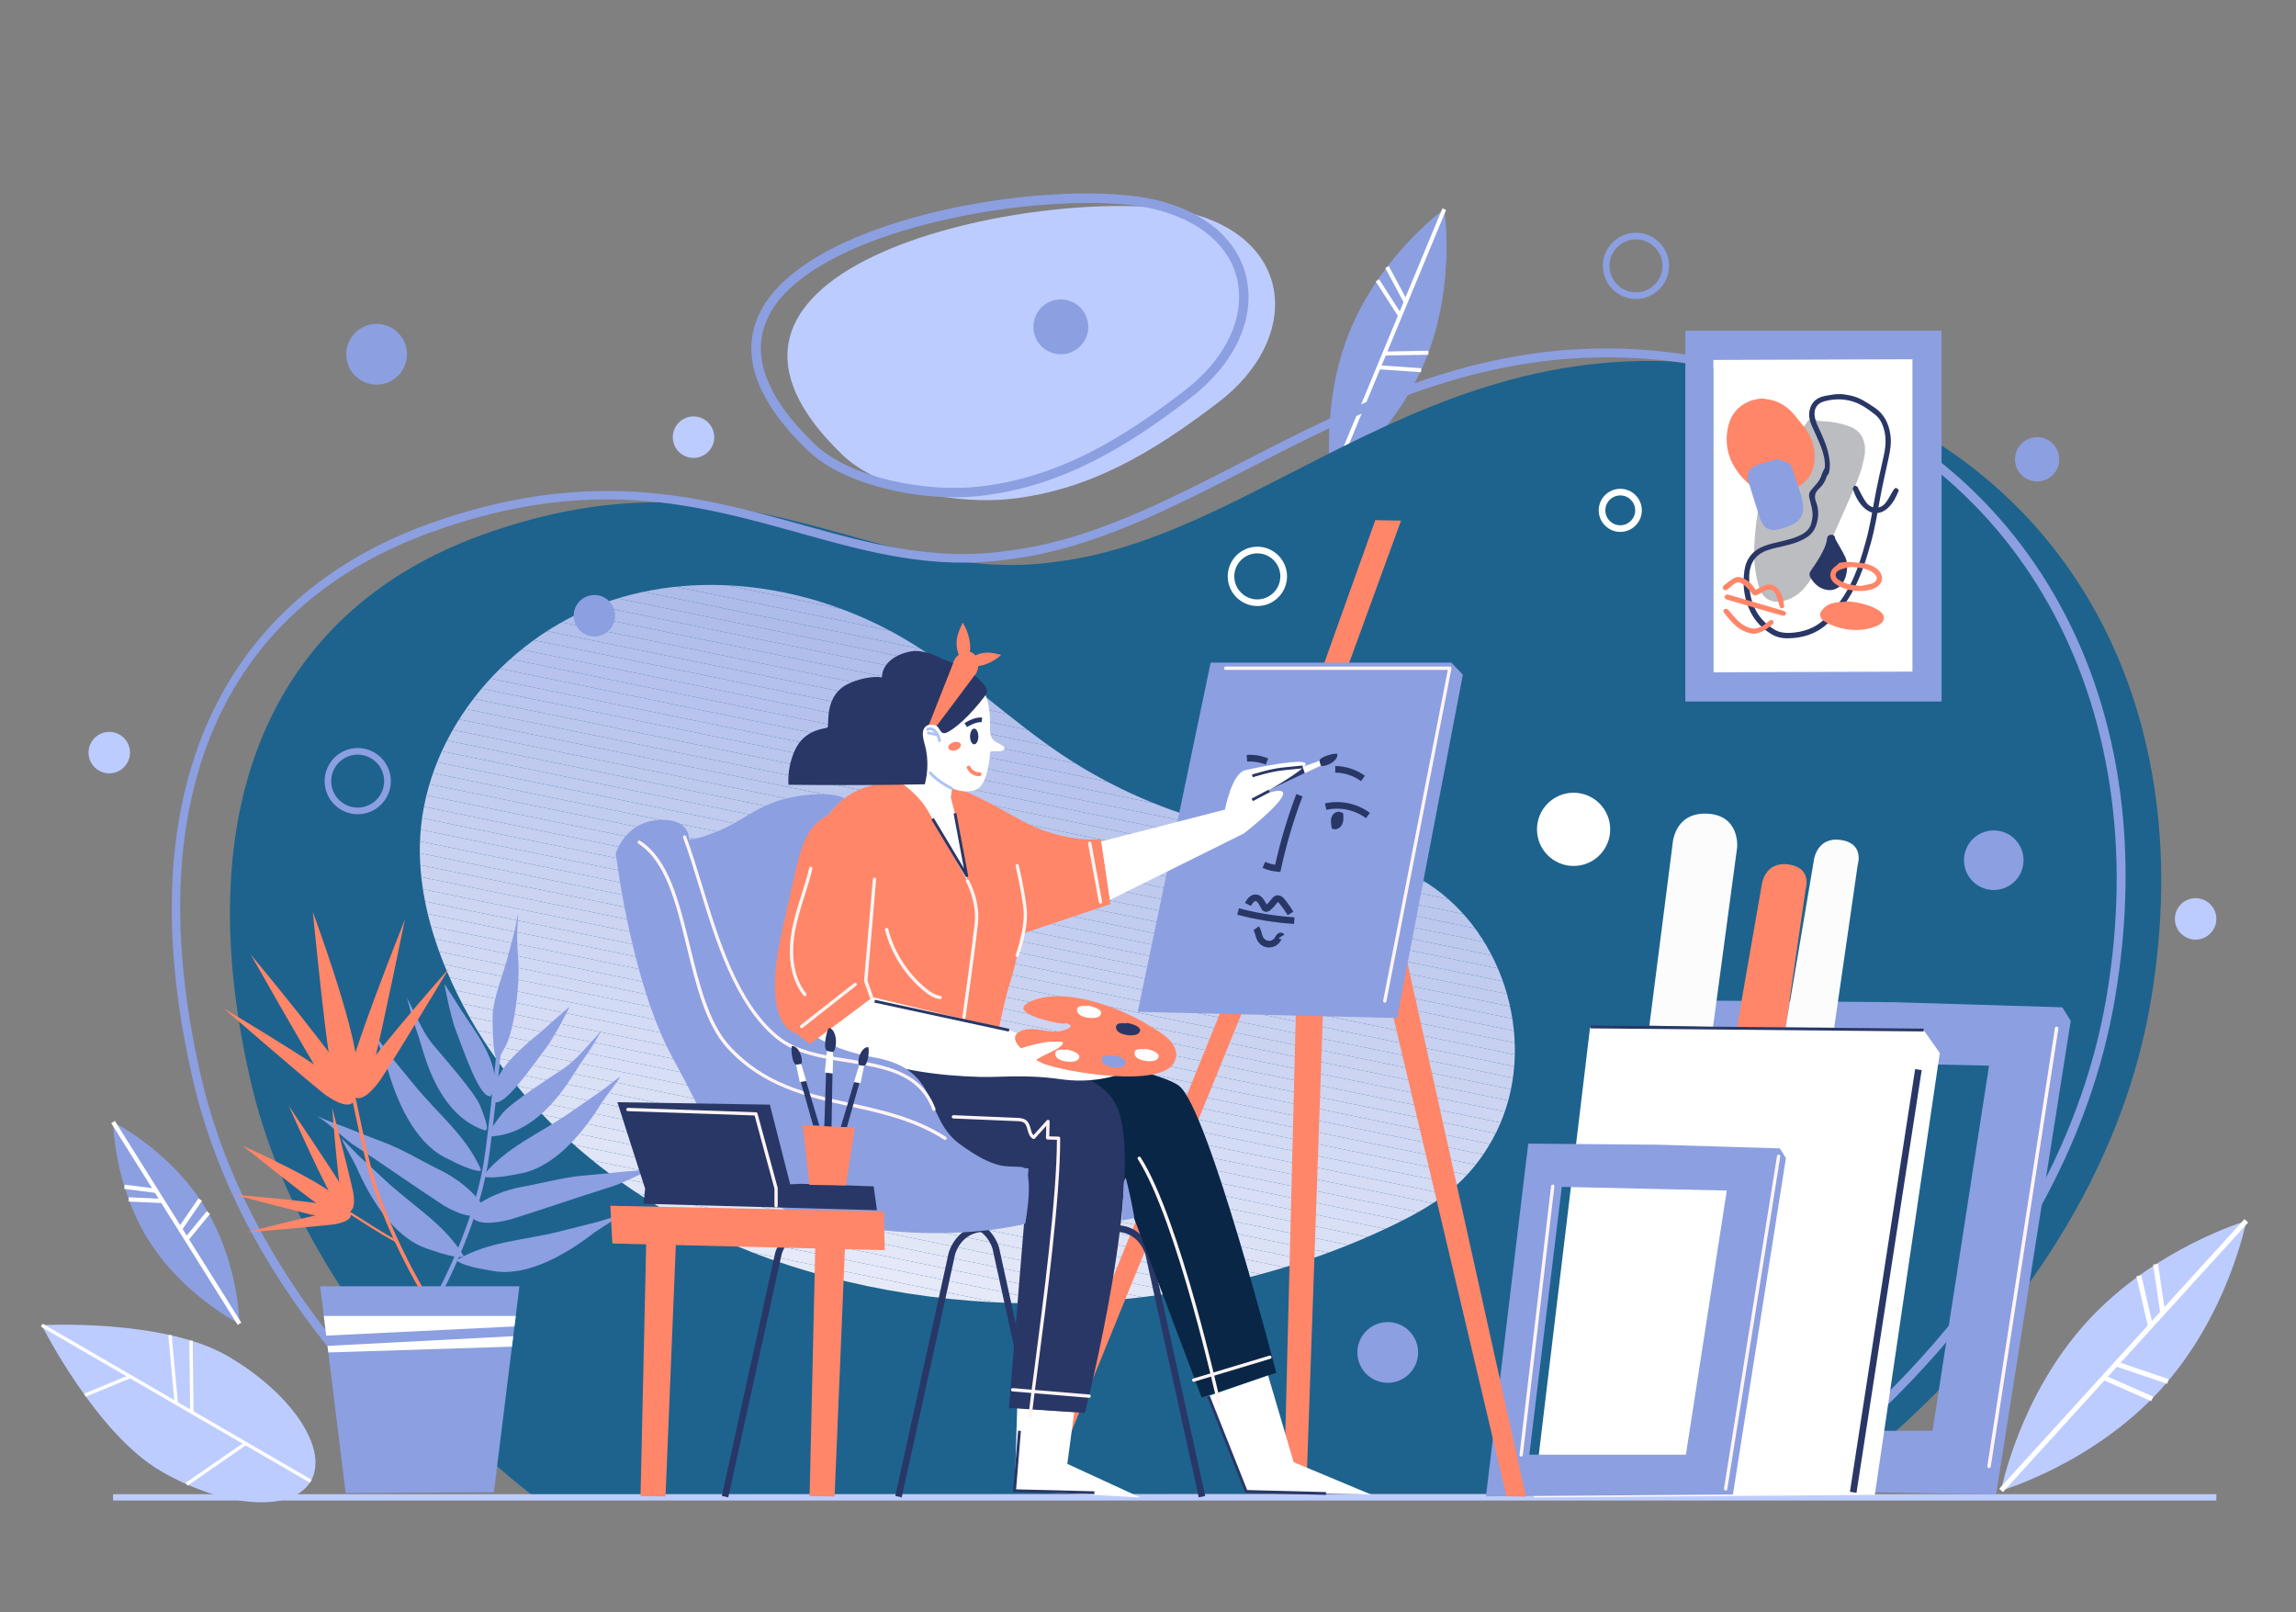 <svg xmlns="http://www.w3.org/2000/svg" xmlns:xlink="http://www.w3.org/1999/xlink" id="Layer_1" data-name="Layer 1" viewBox="0 0 360 252.72"><rect x="0" y="0" width="360" height="252.72" fill="#808080" stroke="none"/><defs><style>      .cls-1 {        fill: #b1beeb;      }      .cls-1, .cls-2, .cls-3, .cls-4, .cls-5, .cls-6, .cls-7, .cls-8, .cls-9, .cls-10, .cls-11, .cls-12, .cls-13, .cls-14, .cls-15, .cls-16, .cls-17, .cls-18, .cls-19, .cls-20, .cls-21, .cls-22, .cls-23, .cls-24, .cls-25, .cls-26, .cls-27, .cls-28, .cls-29, .cls-30, .cls-31, .cls-32, .cls-33, .cls-34, .cls-35, .cls-36, .cls-37, .cls-38, .cls-39, .cls-40, .cls-41, .cls-42, .cls-43, .cls-44, .cls-45, .cls-46, .cls-47, .cls-48, .cls-49, .cls-50, .cls-51, .cls-52, .cls-53, .cls-54, .cls-55, .cls-56, .cls-57, .cls-58, .cls-59, .cls-60, .cls-61, .cls-62, .cls-63, .cls-64, .cls-65, .cls-66, .cls-67, .cls-68, .cls-69, .cls-70, .cls-71, .cls-72, .cls-73, .cls-74, .cls-75, .cls-76, .cls-77, .cls-78, .cls-79, .cls-80, .cls-81, .cls-82, .cls-83, .cls-84, .cls-85, .cls-86, .cls-87, .cls-88, .cls-89, .cls-90, .cls-91, .cls-92, .cls-93, .cls-94, .cls-95, .cls-96, .cls-97, .cls-98 {        stroke-width: 0px;      }      .cls-2 {        fill: #eaedf9;      }      .cls-3 {        fill: #acc3f4;      }      .cls-4 {        fill: #e4e8f8;      }      .cls-5 {        fill: #b2bfeb;      }      .cls-6 {        fill: #b6c2ec;      }      .cls-7 {        fill: #ebeefa;      }      .cls-8 {        fill: #fcfcfc;      }      .cls-9 {        fill: #dde2f6;      }      .cls-10 {        fill: #c9d2f1;      }      .cls-11 {        fill: #d7ddf4;      }      .cls-12 {        fill: #d0d7f3;      }      .cls-13 {        fill: #a7b6e8;      }      .cls-14 {        fill: #b5c2ec;      }      .cls-15 {        fill: #a1b1e7;      }      .cls-16 {        fill: #bbc7ed;      }      .cls-17 {        fill: #ced6f2;      }      .cls-18 {        fill: #e1e6f7;      }      .cls-19 {        fill: #b9c5ed;      }      .cls-20 {        fill: #ccd4f2;      }      .cls-21 {        fill: #d2d9f3;      }      .cls-22 {        fill: #b7c3ec;      }      .cls-23 {        fill: #c3cdef;      }      .cls-99 {        isolation: isolate;      }      .cls-24 {        fill: #afbcea;      }      .cls-25 {        fill: #f1f3fb;      }      .cls-26 {        fill: #edf0fa;      }      .cls-27 {        fill: #eceffa;      }      .cls-28 {        fill: #d1d8f3;      }      .cls-29 {        fill: #dfe4f7;      }      .cls-30 {        fill: #d4dbf4;      }      .cls-31 {        fill: #a5b4e8;      }      .cls-32 {        fill: #aebcea;      }      .cls-33 {        fill: #c2ccef;      }      .cls-34 {        fill: none;      }      .cls-35 {        fill: #d3daf3;      }      .cls-36 {        fill: #b0bdea;      }      .cls-37 {        fill: #d9dff5;      }      .cls-38 {        fill: #9fafe6;      }      .cls-39 {        fill: #acbae9;      }      .cls-40 {        fill: #a6b5e8;      }      .cls-41 {        fill: #9eaee6;      }      .cls-42 {        fill: #a8b7e8;      }      .cls-43 {        fill: #b4c1ec;      }      .cls-44 {        fill: #a3b2e7;      }      .cls-45 {        fill: #bdc8ee;      }      .cls-46 {        fill: #e8ecf9;      }      .cls-47 {        fill: #fff4f3;      }      .cls-48 {        fill: #092647;      }      .cls-49 {        fill: #293766;      }      .cls-50 {        fill: #c8d1f1;      }      .cls-51 {        fill: #fffefe;      }      .cls-52 {        fill: #dee3f6;      }      .cls-53 {        fill: #e9ecf9;      }      .cls-54 {        fill: #1d638e;      }      .cls-55 {        fill: #ff8669;      }      .cls-56 {        fill: #b8c4ed;      }      .cls-57 {        fill: #bec9ee;      }      .cls-58 {        fill: #a0b0e6;      }      .cls-100 {        clip-path: url(#clippath);      }      .cls-59 {        fill: #bcc7ee;      }      .cls-60 {        fill: #cdd5f2;      }      .cls-61 {        fill: #dae0f5;      }      .cls-62 {        fill: #cfd7f2;      }      .cls-63 {        fill: #eef1fb;      }      .cls-64 {        fill: #dce2f6;      }      .cls-65 {        fill: #f0f2fb;      }      .cls-66 {        fill: #e5e9f8;      }      .cls-67 {        fill: #c0cbef;      }      .cls-68 {        fill: #bcbdc1;      }      .cls-69 {        fill: #e2e7f7;      }      .cls-70 {        fill: #c1ccef;      }      .cls-71 {        fill: #dbe1f6;      }      .cls-72 {        fill: #d8def5;      }      .cls-73 {        fill: #bfcaee;      }      .cls-74 {        fill: #9dade5;      }      .cls-75 {        fill: #cbd3f1;      }      .cls-76 {        fill: #eff2fb;      }      .cls-77 {        fill: #a4b3e7;      }      .cls-78 {        fill: #abb9e9;      }      .cls-79 {        fill: #bdccff;      }      .cls-80 {        fill: #c4cef0;      }      .cls-81 {        fill: #d6dcf4;      }      .cls-82 {        fill: #f2f4fc;      }      .cls-83 {        fill: #fff;      }      .cls-84 {        fill: #b3c0eb;      }      .cls-85 {        fill: #e6eaf8;      }      .cls-86 {        fill: #aab8e9;      }      .cls-87 {        fill: #cad2f1;      }      .cls-88 {        fill: #e0e5f7;      }      .cls-89 {        fill: #c7d0f0;      }      .cls-90 {        fill: #c6cff0;      }      .cls-91 {        fill: #8c9fe1;      }      .cls-92 {        fill: #e7ebf9;      }      .cls-93 {        fill: #adbbea;      }      .cls-94 {        fill: #a2b2e7;      }      .cls-95 {        fill: #d5dcf4;      }      .cls-96 {        fill: #a9b7e9;      }      .cls-97 {        fill: #e3e7f8;      }      .cls-98 {        fill: #bac6ed;      }    </style><clipPath id="clippath"><path class="cls-34" d="M117.68,196.22c-20.7-8.05-39.01-23.54-47.63-44.01-2.61-6.19-4.32-12.84-4.22-19.56.27-16.93,12.85-32.36,28.78-38.09,15.93-5.73,34.28-2.49,48.65,6.47,8.22,5.12,15.25,11.95,23.31,17.33,7.79,5.2,16.52,9,25.63,11.16,10.7,2.54,22.28,2.99,31.54,8.91,12.44,7.94,17.42,25.69,10.93,38.94-1.55,3.16-3.65,6.05-6.26,8.41-2.91,2.62-6.37,4.54-9.9,6.25-30.28,14.7-69.43,16.41-100.84,4.2Z"></path></clipPath></defs><g><g><path class="cls-91" d="M223.46,56.57c-4.89,11.8-14.72,18.93-14.72,18.93,0,0-1.9-12,2.99-23.8,4.89-11.8,14.72-18.93,14.72-18.93,0,0,1.9,12-2.99,23.8Z"></path><g><rect class="cls-83" x="194.46" y="53.82" width="46.25" height=".63" transform="translate(84.25 234.41) rotate(-67.48)"></rect><rect class="cls-83" x="218.63" y="41.49" width=".63" height="6.22" transform="translate(4.85 108.54) rotate(-28.14)"></rect><rect class="cls-83" x="217.43" y="43.42" width=".63" height="6.58" transform="translate(9.35 125.23) rotate(-32.75)"></rect><rect class="cls-83" x="217.06" y="55.05" width="6.9" height=".63" transform="translate(-.97 4.01) rotate(-1.04)"></rect><rect class="cls-83" x="219.18" y="54.48" width=".63" height="6.68" transform="translate(146.66 272.79) rotate(-86.04)"></rect></g></g><g><path class="cls-91" d="M31.98,189c5.47,8.73,5.57,18.53,5.57,18.53,0,0-8.78-4.36-14.25-13.09-5.47-8.73-5.57-18.53-5.57-18.53,0,0,8.78,4.36,14.25,13.09Z"></path><g><rect class="cls-83" x="27.3" y="173.06" width=".67" height="37.32" transform="translate(-97.6 43.95) rotate(-32.08)"></rect><rect class="cls-83" x="21.66" y="183.87" width=".67" height="5.01" transform="translate(-165.66 184.54) rotate(-82.71)"></rect><rect class="cls-83" x="22.49" y="185.5" width=".67" height="5.31" transform="translate(-166.19 202.13) rotate(-87.31)"></rect><rect class="cls-83" x="27.02" y="190.04" width="5.57" height=".67" transform="translate(-144.18 107.56) rotate(-55.65)"></rect><rect class="cls-83" x="28.25" y="191.86" width="5.39" height=".67" transform="translate(-137.25 94.19) rotate(-50.63)"></rect></g></g><g><path class="cls-79" d="M338.79,217.83c-10.62,11.67-25.03,15.86-25.03,15.86,0,0,2.8-14.74,13.42-26.42,10.62-11.67,25.03-15.86,25.03-15.86,0,0-2.8,14.74-13.42,26.42Z"></path><g><rect class="cls-83" x="304.41" y="212.16" width="57.15" height=".78" transform="translate(-48.31 315.83) rotate(-47.71)"></rect><rect class="cls-83" x="338.15" y="198.18" width=".78" height="7.68" transform="translate(-25.8 51.42) rotate(-8.37)"></rect><rect class="cls-83" x="335.88" y="199.91" width=".78" height="8.12" transform="translate(-37.22 80.73) rotate(-12.98)"></rect><rect class="cls-83" x="335.48" y="210.92" width=".78" height="8.53" transform="translate(24.2 464.14) rotate(-71.26)"></rect><rect class="cls-83" x="333.27" y="213.49" width=".78" height="8.26" transform="translate(.14 435.46) rotate(-66.26)"></rect></g></g><g><path class="cls-79" d="M25.2,230.62c10.11,5.86,20.65,6.57,23.53,1.58,2.89-4.98-2.97-13.77-13.08-19.63-10.11-5.86-29.12-4.82-29.12-4.82,0,0,8.55,17,18.66,22.86Z"></path><g><rect class="cls-83" x="27.37" y="195.6" width=".53" height="48.77" transform="translate(-176.51 133.5) rotate(-59.88)"></rect><rect class="cls-83" x="26.88" y="209.29" width=".53" height="10.71" transform="translate(-19.38 3.35) rotate(-5.21)"></rect><rect class="cls-83" x="29.76" y="210.18" width=".53" height="11.22" transform="translate(-2.53 .37) rotate(-.67)"></rect><rect class="cls-83" x="28.26" y="229.22" width="11.26" height=".53" transform="translate(-124.44 59.95) rotate(-34.64)"></rect><rect class="cls-83" x="13.01" y="217" width="7.7" height=".53" transform="translate(-81.82 22.97) rotate(-22.49)"></rect></g></g></g><path class="cls-79" d="M191.01,63.09c-10.01,7.65-19.95,13.71-32.46,15.12-8.12.92-20.56-1.22-26.45-6.89-32.26-31.04,34.88-42.76,54.16-38,16.69,4.12,17.87,19.74,4.76,29.77Z"></path><path class="cls-91" d="M126.68,70.65c-8.45-8.13-10.88-15.61-7.23-22.22,8.28-15.01,47.21-20.7,62.08-17.02,7.62,1.88,12.7,6.36,13.94,12.28,1.35,6.47-1.98,13.49-8.91,18.78-9.21,7.04-19.56,13.77-32.83,15.27-1.26.14-2.61.22-4,.22-8.15,0-17.99-2.45-23.04-7.31ZM120.74,49.14c-3.29,5.96-.94,12.84,6.96,20.45,5.6,5.39,17.54,7.64,25.86,6.69,12.91-1.46,23.06-8.06,32.1-14.98h0c6.46-4.94,9.59-11.41,8.36-17.31-1.11-5.35-5.8-9.41-12.85-11.16-2.73-.67-6.37-1.01-10.52-1.01-17.33,0-43.59,5.86-49.91,17.31Z"></path><path class="cls-54" d="M284.96,234.13l-201.64.15s-34.97-25.49-44.04-64.88c-10.4-45.18,5.04-74.32,36.41-85.58,41.75-14.98,61.15,8.43,89.9,4.25,35.07-4.25,63.68-43.13,117.12-28.02,39.32,11.12,62.79,48.48,54.5,97.02-8.25,48.29-52.25,77.06-52.25,77.06Z"></path><path class="cls-91" d="M30.19,169.09c2.1,9.12,5.74,18.19,10.82,26.97,4.06,7.02,9.05,13.86,14.82,20.35,9.82,11.04,18.66,17.31,18.75,17.37l.17.12h.21s.58,0,.58,0l.61-1.34h-.96c-1.26-.92-9.39-6.98-18.37-17.07-8.96-10.08-20.62-26.36-25.3-46.7-9.93-43.13,2.94-73.46,36.25-85.41,24.88-8.93,41.5-4.29,57.58.18,10.8,3.01,21,5.85,32.82,4.13,12.92-1.57,24.89-7.71,37.57-14.22,16.18-8.31,33.99-17.45,56.23-17.45,7.43,0,15.36,1.02,23.89,3.43,40.49,11.45,62.36,50.41,54.41,96.95-4.26,24.95-18.25,44.59-29.24,56.68-10.43,11.48-20.21,18.5-22.56,20.12l.47,1.31c.8-.54,3.33-2.3,6.85-5.15,3.93-3.19,9.93-8.44,16.22-15.35,7.07-7.77,13.06-16.03,17.79-24.53,5.92-10.64,9.9-21.69,11.8-32.86,2.05-12.02,2.23-23.64.52-34.53-1.65-10.52-5.04-20.25-10.06-28.91-4.94-8.52-11.38-15.86-19.14-21.8-7.8-5.98-16.78-10.43-26.69-13.23-8.17-2.31-16.29-3.49-24.14-3.52-7.04-.02-13.94.84-21.08,2.65-13.17,3.33-24.72,9.26-35.89,14.99-12.57,6.45-24.44,12.55-37.12,14.08h-.02c-11.54,1.68-21.61-1.12-32.28-4.09-7.97-2.22-16.21-4.52-25.67-5.13-10.72-.7-21.43.93-32.73,4.98-8.01,2.87-14.99,6.9-20.75,11.98-5.86,5.17-10.49,11.44-13.75,18.66-3.34,7.39-5.28,15.83-5.75,25.08-.49,9.54.57,20.06,3.15,31.26Z"></path><g class="cls-99"><g class="cls-100"><polygon class="cls-82" points="68.6 208.43 65.73 207.84 65.73 208.43 68.6 208.43"></polygon><polygon class="cls-25" points="77.61 208.43 65.73 205.99 65.73 207.84 68.6 208.43 77.61 208.43"></polygon><polygon class="cls-65" points="86.62 208.43 65.73 204.13 65.73 205.99 77.61 208.43 86.62 208.43"></polygon><polygon class="cls-76" points="95.63 208.43 65.73 202.28 65.73 204.13 86.62 208.43 95.63 208.43"></polygon><polygon class="cls-63" points="104.64 208.43 65.73 200.43 65.73 202.28 95.63 208.43 104.64 208.43"></polygon><polygon class="cls-26" points="113.65 208.43 65.73 198.57 65.73 200.43 104.64 208.43 113.65 208.43"></polygon><polygon class="cls-27" points="122.67 208.43 65.73 196.72 65.73 198.57 113.65 208.43 122.67 208.43"></polygon><polygon class="cls-7" points="131.68 208.43 65.73 194.87 65.73 196.72 122.67 208.43 131.68 208.43"></polygon><polygon class="cls-2" points="140.69 208.43 65.73 193.02 65.73 194.87 131.68 208.43 140.69 208.43"></polygon><polygon class="cls-53" points="149.7 208.43 65.73 191.16 65.73 193.02 140.69 208.43 149.7 208.43"></polygon><polygon class="cls-46" points="158.71 208.43 65.73 189.31 65.73 191.16 149.7 208.43 158.71 208.43"></polygon><polygon class="cls-92" points="167.72 208.43 65.73 187.46 65.73 189.31 158.71 208.43 167.72 208.43"></polygon><polygon class="cls-85" points="176.73 208.43 65.73 185.61 65.73 187.46 167.72 208.43 176.73 208.43"></polygon><polygon class="cls-66" points="185.75 208.43 65.73 183.75 65.73 185.61 176.73 208.43 185.75 208.43"></polygon><polygon class="cls-4" points="194.76 208.43 65.73 181.9 65.73 183.75 185.75 208.43 194.76 208.43"></polygon><polygon class="cls-97" points="203.77 208.43 65.73 180.05 65.73 181.9 194.76 208.43 203.77 208.43"></polygon><polygon class="cls-69" points="212.78 208.43 65.73 178.19 65.73 180.05 203.77 208.43 212.78 208.43"></polygon><polygon class="cls-18" points="221.79 208.43 65.73 176.34 65.73 178.19 212.78 208.43 221.79 208.43"></polygon><polygon class="cls-88" points="230.8 208.43 65.73 174.49 65.73 176.34 221.79 208.43 230.8 208.43"></polygon><polygon class="cls-29" points="234.18 208.43 234.4 207.32 65.73 172.64 65.73 174.49 230.8 208.43 234.18 208.43"></polygon><polygon class="cls-52" points="234.4 207.32 234.77 205.54 65.73 170.78 65.73 172.64 234.4 207.32"></polygon><polygon class="cls-9" points="234.77 205.54 235.14 203.76 65.73 168.93 65.73 170.78 234.77 205.54"></polygon><polygon class="cls-64" points="235.14 203.76 235.5 201.98 65.73 167.08 65.73 168.93 235.14 203.76"></polygon><polygon class="cls-71" points="235.5 201.98 235.87 200.21 65.73 165.22 65.73 167.08 235.5 201.98"></polygon><polygon class="cls-61" points="235.87 200.21 236.23 198.43 65.73 163.37 65.73 165.22 235.87 200.21"></polygon><polygon class="cls-37" points="236.23 198.43 236.6 196.65 65.73 161.52 65.73 163.37 236.23 198.43"></polygon><polygon class="cls-72" points="236.6 196.65 236.96 194.87 65.73 159.67 65.73 161.52 236.6 196.65"></polygon><polygon class="cls-11" points="236.96 194.87 237.33 193.1 65.73 157.81 65.73 159.67 236.96 194.87"></polygon><polygon class="cls-81" points="237.33 193.1 237.69 191.32 65.73 155.96 65.73 157.81 237.33 193.1"></polygon><polygon class="cls-95" points="237.69 191.32 238.06 189.54 65.73 154.11 65.73 155.96 237.69 191.32"></polygon><polygon class="cls-30" points="238.06 189.54 238.43 187.76 65.73 152.26 65.73 154.11 238.06 189.54"></polygon><polygon class="cls-35" points="238.43 187.76 238.79 185.98 65.73 150.4 65.73 152.26 238.43 187.76"></polygon><polygon class="cls-21" points="238.79 185.98 239.16 184.21 65.73 148.55 65.73 150.4 238.79 185.98"></polygon><polygon class="cls-28" points="239.16 184.21 239.52 182.43 65.73 146.7 65.73 148.55 239.16 184.21"></polygon><polygon class="cls-12" points="239.52 182.43 239.89 180.65 65.73 144.84 65.73 146.7 239.52 182.43"></polygon><polygon class="cls-62" points="239.89 180.65 240.25 178.87 65.73 142.99 65.73 144.84 239.89 180.65"></polygon><polygon class="cls-17" points="240.25 178.87 240.62 177.1 65.73 141.14 65.73 142.99 240.25 178.87"></polygon><polygon class="cls-60" points="240.62 177.1 240.98 175.32 65.73 139.29 65.73 141.14 240.62 177.1"></polygon><polygon class="cls-20" points="240.98 175.32 241.17 174.43 241.17 173.5 65.73 137.43 65.73 139.29 240.98 175.32"></polygon><polygon class="cls-75" points="241.17 171.65 65.73 135.58 65.73 137.43 241.17 173.5 241.17 171.65"></polygon><polygon class="cls-87" points="241.17 169.8 65.73 133.73 65.73 135.58 241.17 171.65 241.17 169.8"></polygon><polygon class="cls-10" points="241.17 167.95 65.73 131.87 65.73 133.73 241.17 169.8 241.17 167.95"></polygon><polygon class="cls-50" points="241.17 166.09 65.73 130.02 65.73 131.87 241.17 167.95 241.17 166.09"></polygon><polygon class="cls-89" points="241.17 164.24 65.73 128.17 65.73 130.02 241.17 166.09 241.17 164.24"></polygon><polygon class="cls-90" points="241.17 162.39 65.73 126.32 65.73 128.17 241.17 164.24 241.17 162.39"></polygon><polygon class="cls-80" points="241.17 160.53 65.73 124.46 65.73 126.32 241.17 162.39 241.17 160.53"></polygon><polygon class="cls-23" points="241.17 158.68 65.73 122.61 65.73 124.46 241.17 160.53 241.17 158.68"></polygon><polygon class="cls-33" points="241.17 156.83 65.73 120.76 65.73 122.61 241.17 158.68 241.17 156.83"></polygon><polygon class="cls-70" points="241.17 154.98 65.73 118.91 65.73 120.76 241.17 156.83 241.17 154.98"></polygon><polygon class="cls-67" points="241.17 153.12 65.73 117.05 65.73 118.91 241.17 154.98 241.17 153.12"></polygon><polygon class="cls-73" points="241.17 151.27 65.73 115.2 65.73 117.05 241.17 153.12 241.17 151.27"></polygon><polygon class="cls-57" points="241.17 149.42 65.73 113.35 65.73 115.2 241.17 151.27 241.17 149.42"></polygon><polygon class="cls-45" points="241.17 147.56 65.73 111.49 65.73 113.35 241.17 149.42 241.17 147.56"></polygon><polygon class="cls-59" points="241.17 145.71 65.73 109.64 65.73 111.49 241.17 147.56 241.17 145.71"></polygon><polygon class="cls-16" points="241.17 143.86 65.73 107.79 65.73 109.64 241.17 145.71 241.17 143.86"></polygon><polygon class="cls-98" points="241.17 142.01 65.99 105.99 65.73 107.26 65.73 107.79 241.17 143.86 241.17 142.01"></polygon><polygon class="cls-19" points="241.17 140.15 66.35 104.21 65.99 105.99 241.17 142.01 241.17 140.15"></polygon><polygon class="cls-56" points="241.17 138.3 66.72 102.43 66.35 104.21 241.17 140.15 241.17 138.3"></polygon><polygon class="cls-22" points="241.17 136.45 67.08 100.66 66.72 102.43 241.17 138.3 241.17 136.45"></polygon><polygon class="cls-6" points="241.17 134.59 67.45 98.88 67.08 100.66 241.17 136.45 241.17 134.59"></polygon><polygon class="cls-14" points="241.17 132.74 67.81 97.1 67.45 98.88 241.17 134.59 241.17 132.74"></polygon><polygon class="cls-43" points="241.17 130.89 68.18 95.32 67.81 97.1 241.17 132.74 241.17 130.89"></polygon><polygon class="cls-84" points="241.17 129.04 68.55 93.55 68.18 95.32 241.17 130.89 241.17 129.04"></polygon><polygon class="cls-5" points="241.17 127.18 68.91 91.77 68.55 93.55 241.17 129.04 241.17 127.18"></polygon><polygon class="cls-1" points="241.17 125.33 69.28 89.99 68.91 91.77 241.17 127.18 241.17 125.33"></polygon><polygon class="cls-36" points="241.17 123.48 72.64 88.83 69.52 88.83 69.28 89.99 241.17 125.33 241.17 123.48"></polygon><polygon class="cls-24" points="241.17 121.63 81.65 88.83 72.64 88.83 241.17 123.48 241.17 121.63"></polygon><polygon class="cls-32" points="241.17 119.77 90.66 88.83 81.65 88.83 241.17 121.63 241.17 119.77"></polygon><polygon class="cls-93" points="241.17 117.92 99.67 88.83 90.66 88.83 241.17 119.77 241.17 117.92"></polygon><polygon class="cls-39" points="241.17 116.07 108.69 88.83 99.67 88.83 241.17 117.92 241.17 116.07"></polygon><polygon class="cls-78" points="241.17 114.21 117.7 88.83 108.69 88.83 241.17 116.07 241.17 114.21"></polygon><polygon class="cls-86" points="241.17 112.36 126.71 88.83 117.7 88.83 241.17 114.21 241.17 112.36"></polygon><polygon class="cls-96" points="241.17 110.51 135.72 88.83 126.71 88.83 241.17 112.36 241.17 110.51"></polygon><polygon class="cls-42" points="241.17 108.66 144.73 88.83 135.72 88.83 241.17 110.51 241.17 108.66"></polygon><polygon class="cls-13" points="241.17 106.8 153.74 88.83 144.73 88.83 241.17 108.66 241.17 106.8"></polygon><polygon class="cls-40" points="241.17 104.95 162.76 88.83 153.74 88.83 241.17 106.8 241.17 104.95"></polygon><polygon class="cls-31" points="241.17 103.1 171.77 88.83 162.76 88.83 241.17 104.95 241.17 103.1"></polygon><polygon class="cls-77" points="241.17 101.24 180.78 88.83 171.77 88.83 241.17 103.1 241.17 101.24"></polygon><polygon class="cls-44" points="241.17 99.39 189.79 88.83 180.78 88.83 241.17 101.24 241.17 99.39"></polygon><polygon class="cls-94" points="241.17 97.54 198.8 88.83 189.79 88.83 241.17 99.39 241.17 97.54"></polygon><polygon class="cls-15" points="241.17 95.69 207.81 88.83 198.8 88.83 241.17 97.54 241.17 95.69"></polygon><polygon class="cls-58" points="241.17 93.83 216.82 88.83 207.81 88.83 241.17 95.69 241.17 93.83"></polygon><polygon class="cls-38" points="241.17 91.98 225.84 88.83 216.82 88.83 241.17 93.83 241.17 91.98"></polygon><polygon class="cls-41" points="241.17 90.13 234.85 88.83 225.84 88.83 241.17 91.98 241.17 90.13"></polygon><polygon class="cls-74" points="234.85 88.83 241.17 90.13 241.17 88.83 234.85 88.83"></polygon></g></g><circle class="cls-91" cx="166.33" cy="51.24" r="4.3" transform="translate(-2.86 10.43) rotate(-3.56)"></circle><rect class="cls-79" x="17.73" y="234.25" width="329.78" height=".99"></rect><g><g><path class="cls-91" d="M259.68,233.31l53.3,1,11.7-74.27-1.32-2.12-26.37-.8-28.15-.24-9.17,76.43ZM269.08,224.3l5.74-58.07,37.05.84-8.86,57.24h-33.93Z"></path><path class="cls-47" d="M311.87,230.16c.13,0,.25-.09.27-.23l10.6-68.68c.02-.15-.08-.28-.23-.31-.15-.02-.29.08-.31.23l-10.6,68.68c-.02.15.08.28.23.31.01,0,.03,0,.04,0Z"></path></g><path class="cls-83" d="M293.96,234.36l10.19-69.28-2.56-3.62-52.27-.45-8.85,73.74,53.48-.39Z"></path><rect class="cls-49" x="262.17" y="200.31" width="67.05" height="1.04" transform="translate(52.12 462.44) rotate(-81.23)"></rect><path class="cls-8" d="M268.59,161.01l3.79-28.21s.45-5.04-4.76-5.24c-5.21-.2-5.38,4.86-5.38,4.86l-3.63,28.37,9.98.22Z"></path><path class="cls-55" d="M279.97,161.09l3.15-21.74s1.07-3.31-2.69-3.83c-3.76-.52-4.19,3.16-4.19,3.16l-3.93,22.56,7.66-.14Z"></path><path class="cls-8" d="M287.59,161.12l3.7-25.61s1.07-3.31-2.69-3.83c-3.76-.52-4.19,3.16-4.19,3.16l-4.43,26.25,7.61.03Z"></path><path class="cls-91" d="M232.99,234.59l38.72-.29,8.31-52.73-.95-1.53-19.08-.58-20.37-.17-6.63,55.3ZM239.79,228.07l5.09-42,25.87.58-6.41,41.41h-24.55Z"></path><path class="cls-47" d="M238.51,228.36c.13,0,.24-.1.26-.23l4.95-42.13c.02-.14-.09-.27-.23-.29-.14-.02-.27.09-.29.23l-4.95,42.13c-.02.14.09.27.23.29.01,0,.02,0,.03,0Z"></path><path class="cls-47" d="M270.57,233.68c.13,0,.24-.09.26-.22l8.31-52.15c.02-.14-.07-.28-.22-.3-.14-.02-.28.07-.3.22l-8.31,52.15c-.02.14.07.28.22.3.01,0,.03,0,.04,0Z"></path><rect class="cls-49" x="275.25" y="135.1" width=".44" height="52.27" transform="translate(111.71 435.21) rotate(-89.47)"></rect></g><g><rect class="cls-83" x="268.61" y="53.78" width="32.47" height="52.52" transform="translate(569.7 160.07) rotate(-180)"></rect><path class="cls-91" d="M264.25,51.85v58.13s40.18,0,40.18,0v-58.13s-40.18,0-40.18,0ZM268.61,56.43l31.25-.11v48.97s-31.25.11-31.25.11v-48.97Z"></path><path class="cls-68" d="M292.41,71.1v-1.3s-.05-.07-.06-.11c-.21-1.34-.94-2.26-2.19-2.77-1.51-.61-3.11-.84-4.73-.91-.22,0-.44-.07-.64-.16-.67-.33-1.3-.12-1.61.57-.05.11-.15.21-.24.29-.91.84-1.9,1.6-2.72,2.53-1.22,1.39-2.08,3.04-2.83,4.73-1.52,3.43-2.01,7.08-2.28,10.78-.12,1.6-.12,3.2.14,4.78.15.95.33,1.91.66,2.8.62,1.67,2.02,2.3,3.75,1.89,1.57-.38,2.74-1.31,3.68-2.57,1.2-1.62,2.13-3.4,2.98-5.22,1.34-2.87,2.59-5.78,3.87-8.68.7-1.59,1.43-3.18,1.85-4.87.15-.59.25-1.18.37-1.77Z"></path><path class="cls-55" d="M275.97,62.49c-.38.08-.77.12-1.13.23-2.07.65-3.39,2.07-3.87,4.14-.68,2.97.13,5.62,2.12,7.9.87,1,1.9,1.81,3.17,2.27,1.78.64,3.49.33,5.15-.45,1.89-.88,2.94-2.36,3.1-4.42.17-2.12-.55-3.97-1.92-5.57-.48-.57-.91-1.18-1.41-1.74-1.16-1.32-2.61-2.12-4.38-2.3-.06,0-.12-.04-.18-.06h-.65Z"></path><path class="cls-49" d="M297.7,76.78c-.15-.1-.32-.3-.45-.28-.16.03-.31.23-.41.39-.38.61-.69,1.28-1.12,1.85-.41.56-.99.92-1.73.84-.65-.07-1.15-.45-1.49-.96-.43-.64-.76-1.35-1.13-2.03-.05-.08-.05-.22-.12-.26-.14-.09-.34-.22-.46-.18-.12.04-.19.26-.28.41-.02.03,0,.09.01.13.42,1.15.94,2.25,1.9,3.05,1.21,1.01,2.59.91,3.73-.23.68-.68,1.11-1.51,1.47-2.39.02-.05.05-.09.07-.14v-.2Z"></path><path class="cls-49" d="M288.69,61.77c.49.08.98.13,1.47.24,1.41.3,2.58,1.09,3.75,1.88,1.51,1.02,2.23,2.48,2.49,4.24.19,1.28-.02,2.53-.3,3.77-.43,1.98-.89,3.95-1.26,5.94-.44,2.37-.81,4.76-1.45,7.09-.69,2.53-1.46,5.03-2.68,7.36-1.07,2.06-2.45,3.9-4.16,5.47-1.8,1.65-3.98,2.32-6.39,2.31-.86,0-1.68-.21-2.42-.66-1.4-.85-2.51-1.97-3.25-3.43-1.03-2.05-1.29-4.25-.98-6.5.26-1.88,1.32-3.21,3.11-3.88.82-.31,1.7-.51,2.56-.71,1.23-.29,2.44-.57,3.54-1.23.68-.41,1.14-.98,1.31-1.74.12-.51.21-1.06.16-1.58-.08-.75-.29-1.48-.48-2.21-.13-.47-.08-.88.23-1.25.23-.28.45-.56.7-.82.49-.52.86-1.11,1.05-1.81.06-.21.19-.41.28-.61.06-.13.15-.25.16-.38.07-1.19-.26-2.32-.68-3.4-.43-1.09-.95-2.15-1.42-3.23-.33-.76-.47-1.56-.28-2.38.29-1.27,1.17-1.93,2.39-2.18.56-.12,1.13-.18,1.7-.27h.85ZM275.06,95.19c.68,1.52,1.76,2.67,3.18,3.52.74.44,1.55.54,2.38.51,2.07-.09,3.93-.71,5.47-2.17,1.56-1.48,2.84-3.16,3.85-5.06,1.19-2.25,1.94-4.67,2.61-7.11.64-2.31,1.01-4.67,1.45-7.03.39-2.09.86-4.17,1.33-6.25.35-1.54.49-3.05-.02-4.59-.26-.8-.65-1.49-1.31-2.01-1.23-.98-2.5-1.87-4.07-2.21-1.3-.29-2.59-.22-3.87.12-1.33.36-1.72,1.38-1.49,2.56.13.66.43,1.29.72,1.9.64,1.34,1.21,2.7,1.48,4.17.16.84.21,1.68.02,2.52-.03.14-.13.26-.21.39-.05.08-.14.15-.16.23-.22.74-.6,1.39-1.16,1.89-.7.63-.85,1.26-.5,2.16.47,1.23.41,2.51-.05,3.76-.28.76-.77,1.34-1.46,1.78-1.15.73-2.43,1.07-3.73,1.37-.83.19-1.67.37-2.47.65-1.78.63-2.66,1.97-2.78,3.82-.02.29,0,.59,0,.88-.02,1.44.19,2.85.78,4.18Z"></path><path class="cls-91" d="M278.38,83.1c1-.18,2.23-.54,3.33-1.27.14-.09.26-.23.38-.36.5-.58.66-1.27.63-2.02-.04-.96-.33-1.86-.62-2.77-.35-1.09-.73-2.18-1.1-3.27-.18-.55-.49-.94-1.12-.96-.08,0-.17-.07-.25-.13-.38-.29-.79-.39-1.26-.25-.94.27-1.9.49-2.82.82-.68.24-1.29.66-1.47,1.44-.07.3-.1.64-.01.93.62,2.04,1.26,4.07,1.92,6.1.1.3.27.59.44.86.39.6.94.91,1.96.88Z"></path><path class="cls-49" d="M289.65,88.61c-.06-.25-.09-.79-.31-1.25-.45-.94-1-1.84-1.51-2.75-.05-.09-.09-.19-.1-.29-.04-.3-.23-.47-.55-.49-.32-.02-.66.2-.69.47-.11,1.12-.62,2.08-1.16,3.02-.42.74-.91,1.45-1.4,2.15-.26.37-.27.7-.05,1.08.62,1.06,1.48,1.79,2.72,1.95,1.06.13,2.06-.47,2.55-1.49.33-.67.47-1.39.49-2.4Z"></path><path class="cls-55" d="M275.27,92.45c-.4-.64-.87-1.18-1.51-1.56-.58-.34-1.18-.62-1.84-.28-.38.19-.72.48-1.07.73-.18.13-.33.28-.51.41-.21.15-.31.34-.16.58.12.2.41.26.63.1.3-.21.58-.46.86-.69.68-.56.96-.6,1.68-.1.39.28.71.66,1.04,1.01.12.12.2.29.31.42.27.3.54.36.9.17.38-.2.75-.42,1.14-.62.73-.37,1.36-.2,1.7.55.26.58.4,1.22.58,1.84.06.21.14.35.36.35.21,0,.38-.12.36-.34-.12-1.12-.33-2.22-1.26-2.99-.54-.45-1.18-.53-1.83-.25-.46.2-.91.45-1.39.7Z"></path><path class="cls-55" d="M270.38,93.72c.09.07.23.23.4.28,1.4.42,2.81.83,4.22,1.24,1.47.42,2.94.84,4.41,1.26.32.09.55,0,.61-.23.06-.25-.06-.42-.4-.52-2.84-.83-5.68-1.67-8.52-2.5-.42-.12-.72.02-.7.46Z"></path><path class="cls-55" d="M275,99.37c.85-.11,1.62-.45,2.31-1.01.2-.16.41-.32.61-.48.18-.14.23-.32.11-.51-.13-.19-.32-.23-.51-.11-.22.14-.42.31-.61.48-.48.41-1.04.69-1.65.79-.32.05-.69-.03-1.01-.13-1.06-.35-1.84-1.08-2.53-1.92-.22-.27-.44-.54-.67-.8-.1-.11-.24-.22-.37-.24-.14-.01-.34.05-.41.15-.07.1-.05.34.02.44.67.81,1.3,1.66,2.15,2.3.75.57,1.58.94,2.56,1.03Z"></path><path class="cls-55" d="M289.76,94.3c-.77.07-1.56.09-2.32.24-.63.12-1.18.47-1.63.95-.63.68-.56,1.39.21,1.89,1.02.67,2.16,1.02,3.35,1.24,1.59.29,3.15.16,4.67-.39.26-.09.52-.22.75-.38.76-.51.78-1.41.05-1.96-.64-.49-1.38-.8-2.15-1.05-.95-.31-1.93-.49-2.94-.55Z"></path><path class="cls-55" d="M291.9,88.27c.91.12,1.78.38,2.5,1,1.04.89.89,2.22-.32,2.87-.12.07-.25.12-.38.17-.83.32-1.69.38-2.56.32-1.22-.08-2.38-.38-3.38-1.1-1.07-.77-1.01-2.1.1-2.8.1-.06.17-.16.26-.23.13-.1.25-.27.39-.29.41-.07.84-.09,1.26-.12.71.06,1.43.09,2.14.19ZM293.43,91.52c.17-.04.34-.15.49-.25.38-.27.48-.71.19-1.07-.19-.25-.45-.47-.73-.63-.86-.48-1.82-.57-2.78-.66-.74-.08-1.4.19-2.07.4-.1.03-.2.09-.29.15-.55.37-.57.98-.03,1.37.67.5,1.44.73,2.24.88.38.07.78.08,1.16.12,0,.02.01.04.02.06.6-.12,1.2-.23,1.8-.37Z"></path></g><g><path class="cls-55" d="M194.97,149.77l-33.72,83.22,2.88.94,33.85-83.15-3.02-1.01Z"></path><path class="cls-55" d="M219.68,81.61l-8.52,23.36-4.06.47,8.54-23.89,4.03.07Z"></path><path class="cls-55" d="M207.64,152.88l-2.83,81.04h-3.51s2.05-81.66,2.05-81.66l4.29.61Z"></path><path class="cls-55" d="M239.25,234.64l-3.04-.06-20.32-86.07,2.53-7.74,20.84,93.86Z"></path><path class="cls-91" d="M229.37,105.77l-10.31,53.83-40.67-.97,11.43-54.75h37.74s1.8,1.89,1.8,1.89Z"></path><path class="cls-47" d="M217.13,157.19c.12,0,.23-.09.25-.21l10.2-52.17c.02-.08,0-.16-.05-.22-.05-.06-.12-.09-.2-.09h-35.15c-.14,0-.26.12-.26.26,0,.14.12.26.26.26h34.83s-10.14,51.86-10.14,51.86c-.03.14.06.28.21.3.02,0,.03,0,.05,0Z"></path><path class="cls-49" d="M213.4,122.46l.61-.84c-1.34-.97-2.99-1.51-4.65-1.53v1.04c1.44.01,2.87.48,4.04,1.33Z"></path><path class="cls-49" d="M198.46,119.86l.39-.96c-1.06-.43-2.23-.62-3.37-.55l.06,1.04c.99-.06,2,.11,2.92.48Z"></path><path class="cls-49" d="M200.75,136.7l.1-.45c.84-3.87,1.97-7.7,3.38-11.39l-.97-.37c-1.37,3.59-2.48,7.32-3.32,11.08-.54-.08-1.07-.24-1.57-.45l-.41.95c.75.32,1.54.52,2.35.59l.45.04Z"></path><path class="cls-49" d="M202.9,144.85l.07-1.04c-2.93-.19-5.86-.66-8.71-1.41l-.27,1c2.91.77,5.91,1.26,8.91,1.45Z"></path><path class="cls-49" d="M201.91,143.47l.89-.54c-.41-.66-.86-1.31-1.35-1.93-.15-.19-.56-.65-1.15-.64-.51.03-.82.43-1.02.7-.22.29-.45.53-.7.76l-.06-.16c-.32-.6-.76-1.43-1.66-1.43h-.01c-.94,0-1.45.96-1.64,1.32l.92.49c.28-.52.52-.77.73-.77h0c.26,0,.47.37.75.88l.17.31c.05.1.18.32.45.44.22.09.57.12.99-.24.32-.28.62-.59.88-.93.09-.11.22-.29.28-.31,0,0,.08.03.26.26.46.58.89,1.19,1.28,1.82Z"></path><path class="cls-49" d="M199,148.53s.08,0,.13,0c.77-.05,1.46-.53,1.78-1.23.02-.04.06-.09.08-.1-.02.02-.11.06-.24.04-.11-.02-.21-.08-.26-.17l.89-.54c-.13-.22-.35-.34-.6-.32-.42.02-.71.43-.82.67-.16.35-.52.6-.9.62-.38.03-.77-.18-.97-.5-.12-.19-.19-.45-.26-.71-.09-.34-.2-.73-.44-1.07l-.85.6c.14.2.21.47.29.75.09.31.18.66.38.98.38.62,1.07,1,1.79,1Z"></path><path class="cls-49" d="M214.17,128.27l.62-.83c-1.99-1.49-4.63-2.04-7.05-1.49l.23,1.01c2.13-.48,4.45,0,6.2,1.31Z"></path><path class="cls-49" d="M210.59,127.43c.07.63.11,1.31-.18,1.87-.3.56-1.06.93-1.59.57-.12-.63-.24-1.31.02-1.89.26-.59,1.07-.96,1.57-.56h.2Z"></path></g><g><path class="cls-91" d="M317.28,134.86c0-2.58-2.09-4.67-4.67-4.67s-4.67,2.09-4.67,4.67,2.09,4.67,4.67,4.67,4.67-2.09,4.67-4.67Z"></path><path class="cls-91" d="M50.9,122.46c0-2.86,2.33-5.19,5.19-5.19s5.19,2.33,5.19,5.19-2.33,5.19-5.19,5.19c-2.86,0-5.19-2.33-5.19-5.19ZM51.93,122.46c0,2.29,1.86,4.15,4.15,4.15s4.15-1.86,4.15-4.15-1.86-4.15-4.15-4.15c-2.29,0-4.15,1.86-4.15,4.15Z"></path><path class="cls-79" d="M347.51,144.06c0-1.8-1.46-3.25-3.25-3.25s-3.25,1.46-3.25,3.25c0,1.8,1.46,3.25,3.25,3.25s3.25-1.46,3.25-3.25Z"></path><path class="cls-79" d="M111.99,68.54c0-1.8-1.46-3.25-3.25-3.25s-3.25,1.46-3.25,3.25,1.46,3.25,3.25,3.25,3.25-1.46,3.25-3.25Z"></path><path class="cls-79" d="M20.38,117.99c0-1.8-1.46-3.25-3.25-3.25s-3.25,1.46-3.25,3.25,1.46,3.25,3.25,3.25,3.25-1.46,3.25-3.25Z"></path><circle class="cls-91" cx="59.05" cy="55.54" r="4.76"></circle><circle class="cls-91" cx="217.59" cy="212.03" r="4.76"></circle><path class="cls-83" d="M252.47,130.02c0-3.17-2.57-5.74-5.74-5.74s-5.74,2.57-5.74,5.74c0,3.17,2.57,5.74,5.74,5.74s5.74-2.57,5.74-5.74Z"></path><path class="cls-83" d="M192.5,90.36c0-2.57,2.09-4.65,4.65-4.65s4.65,2.09,4.65,4.65-2.09,4.65-4.65,4.65-4.65-2.09-4.65-4.65ZM193.53,90.36c0,1.99,1.62,3.61,3.61,3.61s3.61-1.62,3.61-3.61-1.62-3.61-3.61-3.61-3.61,1.62-3.61,3.61Z"></path><path class="cls-83" d="M250.67,80.01c0-1.86,1.52-3.38,3.38-3.38s3.38,1.52,3.38,3.38c0,1.86-1.52,3.38-3.38,3.38s-3.38-1.52-3.38-3.38ZM251.71,80.01c0,1.29,1.05,2.34,2.34,2.34s2.34-1.05,2.34-2.34-1.05-2.34-2.34-2.34-2.34,1.05-2.34,2.34Z"></path><path class="cls-91" d="M322.88,72.01c0-1.92-1.55-3.47-3.47-3.47s-3.47,1.55-3.47,3.47,1.55,3.47,3.47,3.47,3.47-1.55,3.47-3.47Z"></path><path class="cls-91" d="M96.45,96.53c0-1.8-1.46-3.25-3.25-3.25s-3.25,1.46-3.25,3.25,1.46,3.25,3.25,3.25,3.25-1.46,3.25-3.25Z"></path><path class="cls-91" d="M251.32,41.68c0-2.86,2.33-5.19,5.19-5.19s5.19,2.33,5.19,5.19-2.33,5.19-5.19,5.19-5.19-2.33-5.19-5.19ZM252.36,41.68c0,2.29,1.86,4.15,4.15,4.15s4.15-1.86,4.15-4.15-1.86-4.15-4.15-4.15-4.15,1.86-4.15,4.15Z"></path></g><g id="flower"><g><path class="cls-91" d="M74.24,189.34c2.06-1.67,5-2.81,7.64-3.28,3.09-.55,6.11-1.4,9.26-1.73,1.78-.18,3.54-.29,5.31-.51,2.12-.26,4.31-.28,6.41-.62.29-.05.83-.26.83-.26,0,0-.97.3-1.45.45-2.18.68-4.18,1.98-6.46,2.68-5.29,1.64-10.45,3.47-15.73,5.1-6.58,1.7-6.71-1.12-5.81-1.84Z"></path><path class="cls-91" d="M75.85,184.2c-.34.42,1.03.4,1.57.38,1.4-.05,2.79-.34,4.17-.6,5.56-1.03,10.05-6.71,12.79-11.16.43-.7,2.65-3.45,2.86-4.06,0-.02-2.72,2.1-2.92,2.24-1.56,1.08-3.19,2.21-4.79,3.32-4.96,3.44-10,5.41-13.68,9.87Z"></path><path class="cls-91" d="M71.77,197.44c-.47.27.83.74,1.34.91,1.33.44,2.73.65,4.12.9,5.57.99,11.76-2.77,15.89-5.97.65-.5,3.69-2.31,4.1-2.8.02-.02-3.28,1.02-3.52,1.08-1.84.47-3.77.96-5.65,1.43-5.85,1.49-11.27,1.57-16.27,4.45Z"></path><path class="cls-91" d="M77.03,178.15c5.92-.31,10.18-5.31,13.06-9.98,1.12-1.82,2.46-3.5,3.49-5.36.25-.46.82-1.33.82-1.33,0,0-.69.78-1.05,1.16-1.5,1.6-2.96,3.47-4.79,4.74-2.05,1.42-8.54,5.49-9.9,7.3-.73.97-2.81,3.54-1.63,3.48Z"></path><path class="cls-91" d="M77.46,172.73c1.59.93,5.94-5.53,8.15-8.43,1.32-1.73,3.65-6.29,3.68-6.45.02-.09-3.24,2.83-3.6,3.15-2.99,2.68-9.19,6.93-8.23,11.73Z"></path><path class="cls-91" d="M69.42,188.89c-4.62-3.02-9.08-6.19-13.72-9.22-2-1.3-3.56-3.1-5.47-4.35-.42-.28-1.27-.83-1.27-.83,0,0,.47.35.73.48,1.93.9,4.03,1.53,5.99,2.36,1.64.69,3.31,1.28,4.97,1.94,2.94,1.18,5.61,2.83,8.43,4.21,2.4,1.17,4.92,3.08,6.44,5.25.66.94-.23,3.62-6.09.18Z"></path><path class="cls-91" d="M64.94,170.08c-1.23-1.5-2.49-3.04-3.7-4.51-.16-.19-2.19-2.98-2.19-2.96.04.64,1.42,3.9,1.64,4.69,1.41,5.03,4.17,11.73,9.23,14.24,1.26.62,2.51,1.29,3.85,1.72.51.17,1.84.56,1.62.07-2.32-5.29-6.62-8.57-10.45-13.25Z"></path><path class="cls-91" d="M60.46,185.09c-1.43-1.32-2.89-2.67-4.28-3.96-.18-.17-2.58-2.65-2.58-2.63.13.63,1.94,3.67,2.27,4.42,2.09,4.79,5.74,11.04,11.1,12.84,1.33.45,2.66.93,4.05,1.18.53.09,1.89.3,1.61-.16-3.02-4.92-7.73-7.58-12.17-11.69Z"></path><path class="cls-91" d="M75.3,173.39c-.81-2.11-5.93-7.81-7.51-9.74-1.41-1.73-2.3-3.93-3.31-5.87-.24-.46-.69-1.41-.69-1.41,0,0,.31,1,.42,1.51.47,2.08,1.3,4.06,1.88,6.12,1.49,5.28,4.21,11.26,9.82,13.18,1.12.38-.18-2.65-.61-3.79Z"></path><path class="cls-91" d="M72.29,158.32c-.26-.41-2.59-4.11-2.6-4.02,0,.16.98,5.18,1.77,7.21,1.33,3.39,3.74,10.8,5.52,10.34,2.25-4.35-2.55-10.14-4.69-13.54Z"></path><path class="cls-91" d="M79.07,164.35c1.31-1.87,2.54-9.24,2.17-14.15-.15-1.93-.22-3.96-.06-5.9.03-.36.06-1.08.06-1.08,0,0-.2.76-.25,1.14-.24,1.65-.75,3.19-1.15,4.82-.79,3.28-2.65,7.36-2.61,10.59.11,8.39.92,6.32,1.84,4.57Z"></path><path class="cls-91" d="M69.22,202.84c.06-.1,5.56-10.22,7.27-20.32.83-4.91,2.53-22.33,2.54-22.5l-.67-.07c-.02.18-1.71,17.56-2.54,22.46-1.69,9.99-7.14,20-7.19,20.1l.59.33Z"></path></g><g><path class="cls-55" d="M50.88,171.54c-3.56-2.82-15.8-13.45-15.8-13.45,0,0,19.15,11.39,20.36,13.39.53.87-.06,3.29-4.56.06Z"></path><path class="cls-55" d="M50.8,169.46c-2.67-4.26-11.51-19.85-11.51-19.85,0,0,15.76,18.94,16.29,21.47.23,1.1-1.27,3.41-4.78-1.62Z"></path><path class="cls-55" d="M55.19,170.79c.53-2.28,15.24-19.01,15.24-19.01,0,0-8.36,13.88-10.88,17.66-3.29,4.46-4.59,2.34-4.36,1.35Z"></path><path class="cls-55" d="M54.62,169.6c-.28-2.57,8.87-25.45,8.87-25.45,0,0-3.6,17.56-4.83,22.43-1.78,5.86-3.92,4.13-4.04,3.02Z"></path><path class="cls-55" d="M51.64,165.63c-.85-4.95-2.59-22.65-2.59-22.65,0,0,8.05,21.65,6.9,26.05-.21,1.11-2.98,2.58-4.31-3.4Z"></path><path class="cls-55" d="M66.09,202.66l.49-.3c-.06-.09-5.83-9.57-8.45-19.56-1.28-4.89-4.79-22.46-4.82-22.64l-.56.11c.04.18,3.54,17.76,4.83,22.67,2.64,10.08,8.45,19.62,8.51,19.72Z"></path></g><g><path class="cls-55" d="M52.36,191.95c-2.97.37-13.63,1.24-13.63,1.24,0,0,14.2-3.76,15.7-3.41.65.15,1.52,1.54-2.08,2.18Z"></path><path class="cls-55" d="M51.34,191.03c-3.24-.71-14.66-3.74-14.66-3.74,0,0,16.2,1.32,17.63,2.24.62.4,1.02,2.17-2.97,1.5Z"></path><path class="cls-55" d="M54,189.58c-.83-1.3-1.92-15.95-1.92-15.95,0,0,2.68,10.35,3.3,13.28.58,3.61-1.02,3.24-1.38,2.68Z"></path><path class="cls-55" d="M53.17,189.3c-1.34-1.05-7.89-15.93-7.89-15.93,0,0,6.61,9.8,8.34,12.63,1.94,3.55.14,3.76-.45,3.3Z"></path><path class="cls-55" d="M49.93,188.86c-2.73-1.89-11.87-9.23-11.87-9.23,0,0,13.92,6.2,15.46,8.77.42.61-.16,2.59-3.59.46Z"></path><path class="cls-55" d="M62.72,195.07c-.27-.14-.55-.28-.83-.42-.36-.19-.72-.38-1.07-.58-1.17-.66-3.46-2.1-5.8-3.6-.11-.07-.21-.14-.32-.21-.26-.16-.51-.32-.77-.49-.17-.1-.34-.21-.51-.32-.02-.01-.04-.03-.06-.04-.08-.06-.17-.11-.26-.16,0-.01-.01-.01-.01-.01-.06-.04-.11-.07-.17-.11-2.68-1.73-4.96-3.21-5.01-3.24l.2-.32s1.98,1.29,4.39,2.84c.36.24.73.47,1.1.72.09.05.17.11.26.17.06.04.12.07.18.11.01.01.01,0,.01,0,.01.02.02.02.03.02.13.09.25.17.37.24h0c.13.09.26.17.38.25,2.46,1.57,4.92,3.13,6.15,3.83.21.12.41.23.62.34.27.15.55.3.83.44l.26.55Z"></path></g><polygon class="cls-91" points="50.2 201.66 50.77 206.3 51.15 209.39 51.35 211 51.48 212.03 54.2 234.09 77.44 233.94 80.27 211.12 80.47 209.48 80.66 207.95 80.87 206.3 81.44 201.66 50.2 201.66"></polygon><polygon class="cls-83" points="50.77 206.3 51.15 209.39 80.66 207.95 80.87 206.3 50.77 206.3"></polygon><polygon class="cls-83" points="51.35 211 51.48 212.03 80.27 211.12 80.47 209.48 51.35 211"></polygon></g><g id="girl"><path class="cls-49" d="M164,233.9l1.01-.22-8.37-38.12c-.02-.06-1.18-4.33-5.63-4.33-.03,0-.07,0-.11,0l.02,1.04s.06,0,.09,0c3.64,0,4.58,3.39,4.62,3.53l8.36,38.1Z"></path><path class="cls-49" d="M187.96,234.75l1.01-.22-8.37-38.12c-.02-.06-1.18-4.33-5.63-4.33-.04,0-.07,0-.11,0l.02,1.04s.06,0,.09,0c3.66,0,4.61,3.5,4.62,3.53l8.37,38.11Z"></path><path class="cls-49" d="M114.19,234.75l8.37-38.12c.03-.12,1.02-3.6,4.7-3.51l.02-1.04s-.07,0-.11,0c-4.45,0-5.61,4.27-5.62,4.31l-8.37,38.14,1.02.22Z"></path><g><path class="cls-83" d="M159.49,220.74l-.4,12.96,19.69,1.06-11.43-5.26,1.08-8.09-8.93-.67Z"></path><polygon class="cls-49" points="171.59 234.24 171.6 233.8 159.32 233.49 160.07 224.33 159.63 224.29 158.84 233.92 171.59 234.24"></polygon></g><path class="cls-55" d="M174.12,141.73l-1.5-10.17s-3.81.53-9.25-1.45c-5.44-1.98-12.69-8.39-21.34-7.77-8.65.62-10.8,2.93-14.5,8.86-3.71,5.93-4.2,25.34-1.73,28.06,2.47,2.72.7,3.36.7,3.36l14.88-2.11,15.07,1.61s1.11-5.68,1.98-8.28c.86-2.59,1.73-7.41,1.73-7.41l13.96-4.7Z"></path><path class="cls-91" d="M96.56,133.87s2.42,20.2,8.92,32c6.51,11.79,9.45,21.82,20.48,24.71,20.26,5.32,36.53-.33,36.53-.33,0,0,1.48-9.71-.78-9.91-2.25-.21-5.54,2.26-11.23-1.89-5.68-4.15-2.92-10.8-13.35-12.65-4.49-.8-7.42-2.11-9.32-3.37-.27-.17-.51-.34-.74-.51-1.91-1.43-2.45-2.65-2.45-2.65,0,0-.23-3.04-.3-7.06,0-.03,0-.06-.01-.09-.03-1.71-.03-3.61.02-5.52,0-.07,0-.14.01-.22.12-4.28.53-8.61,1.56-11.2.02-.05.04-.1.07-.15.42-1.54.94-2.86,1.54-3.82,1.7-2.73,3.07-4.68,4.9-6.06-.82-.48-2.86-.91-6.58-.44-6.46.82-8.65,3.62-12.75,5.37-4.1,1.74-5.05,1.49-5.05,1.49,0,0,.22-3.44-4.97-3-5.19.43-6.54,5.32-6.54,5.32Z"></path><path class="cls-48" d="M188.41,219.09l11.7-3.87s-10.64-41.35-15.22-44.97c-4.57-3.62-41.18-8.77-41.18-8.77l.35,15.33,30.06,4.37,14.29,37.91Z"></path><path class="cls-49" d="M130.42,180.94l30.85,2.23-3.07,37.56,11.9.78s9.8-38.34,4.89-48.33c-4.92-9.98-37.81-8.68-37.81-8.68l-6.74,16.42Z"></path><path class="cls-83" d="M154.42,108.74s.93,1.6.8,5.3c-.01.32-.01,1.34.44,1.88.51.61,1.97.97,1.84,1.43-.24.83-2.21.11-2.25.61-.21,2.82-.88,5.63-2.6,5.98-4.85,1.13-9.83-5.45-8.11-9.51.63-2.32,3.45-.13,3.45-.13,0,0,.48.94,2.06-1.39,1.58-2.33,4.37-4.16,4.37-4.16Z"></path><path class="cls-83" d="M149.8,120l-.72,5.01,1.42,5.48,1.19,7.63s-4.67-8.36-6.24-11.07c-1.58-2.72-4.55-4.6-4.55-4.6l.29-6.82,5.57-1.36,3.04,5.74Z"></path><path class="cls-49" d="M141.39,234.75l8.37-38.12c.03-.13.97-3.51,4.61-3.51.03,0,.06,0,.09,0l.02-1.04s-.07,0-.11,0c-4.45,0-5.61,4.27-5.62,4.31l-8.37,38.14,1.01.22Z"></path><path class="cls-83" d="M160.9,168.73c.91-.05,1.43-.1,1.43-.1l5.42-2.12-1.94-2.14-7.6-2.86-21.58-5.23s-2.68.91-6.15,2.22c-3.47,1.32-5.2,3.92-5.2,3.92,0,0,9.35,3.96,18.61,5.51,3.21.54,6.46.81,9.71.9,2.32.06,4.63-.13,6.95-.08,1.57.03,3.18.11,4.75.31.61.08,1.22.17,1.83.23,2.21.24,4.46.11,6.63-.37.68-.15,1.36-.34,1.93-.73-.49.04-.99.05-1.48.04-1.26-.04-2.5-.24-3.74-.45-1.35-.22-2.78-.48-3.83-1.36l-5.74,2.31Z"></path><path class="cls-91" d="M116.88,175.01c.34-4.49-.12-5.6,2.1-9.29-1.26,2.1,2.23-1.82.92-.98,1.19-.85,2.49-1.56,3.69-2.38.58-.41,1.16-.83,1.73-1.25-1.67.51-1.78.51-.33,0,.25-.14.49-.27.73-.4,1.47,1.54,4.71,3.89,11.41,5.08,10.43,1.85,7.68,9.43,13.36,13.58,5.68,4.15,7.38,3.37,9.64,3.58,2.25.2.62,8.89.62,8.89,0,0-14.52,4.05-34.79-1.26-5.21-1.37-8.61-4.34-11.44-8.32,1.33-2.12,2.15-4.61,2.36-7.25Z"></path><path class="cls-49" d="M140.95,123.02c1.35-.02,2.71-.04,4.06-.06.49-1.89.54-3.93.09-5.84-.24-1.02-1.01-2.98.54-3.5,1.79-.6,1.49,1.72,2.69,1.27,1.19-.45,3.66-2.53,6.19-5.89.63-.83-.07-1.8-2.09-3.44-1.38-1.12-4.54-2.19-4.54-2.19,0,0-2.84-1.63-5-1.26-2.29.39-4.55,1.76-4.61,4.09-1.83-.33-5.11.56-6.5,1.79-2.48,2.21-1.72,5.77-2.04,6.06-.25.22-3.61.19-5.13,3.62-.75,1.68-1.1,3.53-.98,5.36,5.77.07,11.54.06,17.31,0Z"></path><path class="cls-47" d="M130.27,157.19c.13,0,.24-.1.26-.23.02-.14-.09-.27-.23-.29-2.66-.3-4.49-2.08-5.42-5.31-1.95-6.74.9-17.91,4.37-20.69.11-.09.13-.25.04-.37-.09-.11-.25-.13-.37-.04-3.63,2.9-6.59,14.14-4.54,21.24.98,3.4,3.01,5.36,5.86,5.68,0,0,.02,0,.03,0Z"></path><path class="cls-55" d="M166.96,160.44c.96.45-9.83-1.39-5.44-3.41,5.28-2.43,14.05.9,18.56,3.68,1.79,1.1,5.3,2.93,4.09,5.72-1.84,4.24-17.08,1.67-20.61.31-.95-.37-6.15-3.48-3.82-4.93,2.01-1.25,4.74.41,6.91-.24,2.78-.84-.1-1.32.31-1.12Z"></path><path class="cls-51" d="M179.5,164.46c-.35-.18,3.07.42,1.95,1.58-.63.65-3.26.33-3.52-.68-.36-1.41,2-.68,1.57-.9Z"></path><path class="cls-49" d="M176.6,160.4c-.35-.18,3.07.42,1.94,1.58-.63.65-3.26.33-3.52-.68-.36-1.4,2-.68,1.57-.9Z"></path><path class="cls-51" d="M170.49,157.69c-.35-.18,3.07.42,1.94,1.58-.63.65-3.26.33-3.52-.68-.36-1.4,2-.68,1.57-.9Z"></path><path class="cls-91" d="M174.36,165.44c-.35-.18,3.07.42,1.94,1.58-.63.65-3.26.33-3.52-.68-.36-1.41,2-.68,1.57-.9Z"></path><path class="cls-51" d="M167.06,164.55c-.35-.18,3.07.42,1.95,1.58-.63.65-3.26.33-3.52-.68-.36-1.41,2-.68,1.57-.9Z"></path><path class="cls-47" d="M148.18,178.71c.09,0,.17-.04.22-.12.08-.12.04-.28-.08-.36-4.74-3.04-9.93-4.18-14.94-5.29-6.9-1.52-13.42-2.96-18.93-8.93-3.3-3.58-4.8-9.69-6.24-15.59-1.73-7.06-3.35-13.73-7.84-16.6-.12-.08-.28-.04-.36.08-.08.12-.04.28.08.36,4.31,2.76,5.91,9.33,7.61,16.29,1.46,5.97,2.97,12.14,6.36,15.82,5.62,6.08,12.52,7.61,19.2,9.08,4.97,1.1,10.11,2.23,14.77,5.22.04.03.09.04.14.04Z"></path><path class="cls-47" d="M146.43,174.16s.06,0,.09-.02c.13-.05.2-.2.15-.33-2.23-5.96-8.07-6.89-13.72-7.78-3.99-.63-8.12-1.28-11.01-3.68-6.24-5.19-9.2-14.88-11.81-23.42-.86-2.8-1.67-5.45-2.55-7.81-.05-.13-.2-.2-.33-.15-.13.05-.2.2-.15.33.88,2.34,1.68,4.98,2.54,7.78,2.63,8.61,5.62,18.38,11.98,23.67,3,2.49,7.2,3.16,11.26,3.8,5.76.91,11.2,1.77,13.32,7.45.04.1.14.17.24.17Z"></path><path class="cls-83" d="M166.66,163.45c.04.74-2,1.49-3.1,2.07-.98.52-2.33,1.53-3.42,1.04-.87-.39-2.22-.5-1.49-1.43.68-.88,5.1-1.79,5.85-1.8.33,0,2.15-.14,2.16.11Z"></path><g><path class="cls-83" d="M189.48,218.88l5.92,14.93,19.59.5-12.15-5.08-4.01-13.6-9.35,3.24Z"></path><polygon class="cls-49" points="207.9 234.36 207.92 233.92 195.55 233.6 189.68 218.8 189.27 218.97 195.25 234.04 195.39 234.04 207.9 234.36"></polygon></g><path class="cls-55" d="M126.98,163.69l9.88-7.37-1.11-2.58s2.24-16.19,1.02-21.18c-.9-3.69-5.07-5.8-6.85-4.83-4.42,2.41-4.45,5.81-7.25,18-3.56,15.51,2.15,16.27,2.15,16.27l2.16,1.69Z"></path><path class="cls-47" d="M136.63,156.54s.06,0,.09-.01c.13-.05.21-.2.16-.33l-.87-2.48,1.37-15.85c.01-.14-.09-.27-.24-.28-.15-.02-.27.09-.28.24l-1.38,15.9s0,.07.01.11l.89,2.53c.04.11.14.17.25.17Z"></path><path class="cls-47" d="M159.49,150.03c.11,0,.2-.06.24-.17.06-.17,1.59-4.32,1.25-7.42-.34-3.06-1.23-6.73-1.24-6.77-.03-.14-.17-.22-.31-.19-.14.03-.22.18-.19.31,0,.04.9,3.68,1.23,6.7.33,2.98-1.21,7.14-1.22,7.19-.05.13.02.28.15.33.03.01.06.02.09.02Z"></path><path class="cls-47" d="M151.13,159.79c.13,0,.24-.09.26-.22.02-.11,1.58-11.25,1.95-14.77.38-3.6-1.35-6.68-1.42-6.81-.07-.12-.23-.17-.35-.1-.12.07-.17.23-.1.35.02.03,1.72,3.08,1.36,6.5-.37,3.51-1.93,14.64-1.95,14.75-.02.14.08.27.22.29.01,0,.02,0,.04,0Z"></path><path class="cls-47" d="M125.69,161.19c.06,0,.11-.02.16-.06l8.4-6.61c.11-.09.13-.25.04-.36-.09-.11-.25-.13-.36-.04l-8.4,6.61c-.11.09-.13.25-.04.36.05.07.13.1.2.1Z"></path><path class="cls-47" d="M172.55,141.66s.03,0,.05,0c.14-.03.23-.16.21-.3l-1.7-9.22c-.03-.14-.16-.24-.3-.21-.14.03-.23.16-.21.3l1.7,9.22c.02.13.13.21.26.21Z"></path><g><path class="cls-49" d="M197.96,124.31l8.78-4.14-.3-.74-8.6,3.9.12.98Z"></path><path class="cls-49" d="M206.79,119.81c-.23.08.23.22.3.24.86.24,2.75-.8,2.6-1.82-.04-.28-2.51.31-2.76.91-.08.19.02.61-.13.66Z"></path><path class="cls-83" d="M207.1,120.04l-.24-.78-2.61.98.34.99,2.51-1.19Z"></path></g><path class="cls-83" d="M172.67,131.92l19.4-5s1.06-5.67,3.14-6.16c2.08-.49,8.99-1.88,9.49-1.08.5.79-7.62,5.27-7.62,5.27,0,0,4.61-1.98,4.07-.3-.55,1.68-6.11,6.01-6.11,6.01l-21.01,10.43-1.36-9.17Z"></path><path class="cls-49" d="M152.75,116.69c.36,0,.65-.55.65-1.23s-.29-1.23-.65-1.23-.65.55-.65,1.23.29,1.23.65,1.23Z"></path><path class="cls-49" d="M151.61,113.99c.34-.21,1.5-.87,2.29-.76l.11-.73c-.98-.14-2.16.48-2.78.86l.39.63Z"></path><rect class="cls-49" x="147.45" y="148.43" width=".44" height="21.57" transform="translate(-39.13 269.96) rotate(-77.81)"></rect><path class="cls-49" d="M151.57,137.51s.05,0,.08-.01c.1-.04.16-.14.14-.25l-1.84-9.79-.43.08,1.61,8.58-4.72-7.88-.38.23,5.36,8.93c.04.07.11.11.19.11Z"></path><path class="cls-49" d="M196.42,121.86s2.6-.85,4.56-1.07c1.97-.23,3.29-.33,3.3-.33l-.03-.44s-1.33.11-3.31.33c-2,.23-4.54,1.06-4.65,1.09l.14.42Z"></path><rect class="cls-49" x="196.17" y="124.49" width="3.01" height=".44" transform="translate(-35.33 106.33) rotate(-27.74)"></rect><path class="cls-47" d="M147.41,156.64c.13,0,.24-.09.26-.22.02-.14-.08-.27-.22-.29-.88-.12-1.65-.68-2.29-1.2-2.87-2.37-4.96-5.66-5.88-9.26-.04-.14-.18-.22-.32-.19-.14.04-.22.18-.19.32.96,3.7,3.11,7.09,6.06,9.53.7.58,1.54,1.18,2.55,1.32.01,0,.02,0,.04,0Z"></path><path class="cls-47" d="M126.2,156.18c.06,0,.11-.02.16-.06.11-.09.13-.25.04-.37-2.47-3.09-2.17-7.36-1.77-9.63.34-1.92.94-3.83,1.52-5.67.44-1.38.89-2.81,1.23-4.25.03-.14-.05-.28-.19-.31-.15-.04-.28.05-.31.19-.34,1.42-.78,2.84-1.22,4.21-.58,1.86-1.19,3.78-1.53,5.74-.42,2.36-.73,6.79,1.87,10.05.05.06.13.1.2.1Z"></path><path class="cls-47" d="M161.52,222.31c.13,0,.25-.1.26-.24.12-1.34.5-4.23.98-7.88,1.31-9.97,3.5-26.66,3.47-35.74,0-.14-.11-.25-.25-.26l-1.46-.04.06-2.32c0-.11-.06-.21-.16-.25-.1-.04-.22-.01-.29.07l-2.09,2.32c-.23-.22-.33-.59-.43-.98-.14-.5-.28-1.01-.7-1.35-.43-.34-1-.37-1.42-.39l-9.99-.42h-.01c-.14,0-.25.11-.26.25,0,.14.11.26.25.27l9.99.42c.45.02.85.05,1.12.27.29.23.4.64.52,1.08.15.52.31,1.12.84,1.41.11.06.24.04.32-.05l1.78-1.98-.05,1.88c0,.14.11.26.25.27l1.47.04c-.02,9.1-2.18,25.55-3.47,35.42-.48,3.66-.86,6.55-.98,7.91-.01.14.09.27.24.28,0,0,.02,0,.02,0Z"></path><path class="cls-47" d="M191.15,220.32s.04,0,.05,0c.14-.03.23-.17.2-.31-.06-.28-6.35-28.84-12.55-38.56-.08-.12-.24-.15-.36-.08-.12.08-.16.24-.08.36,6.15,9.64,12.42,38.1,12.48,38.38.03.12.13.21.25.21Z"></path><path class="cls-47" d="M170.77,219.14c.13,0,.25-.1.26-.24.01-.14-.09-.27-.24-.28l-11.99-1c-.14-.02-.27.09-.28.24-.01.14.09.27.24.28l11.99,1s.01,0,.02,0Z"></path><path class="cls-47" d="M187.18,216.62s.05,0,.07-.01l11.94-3.59c.14-.04.22-.19.17-.32-.04-.14-.19-.22-.32-.17l-11.94,3.59c-.14.04-.22.19-.17.32.03.11.14.18.25.18Z"></path><path class="cls-3" d="M149.2,123.8c.08,0,.16-.05.2-.13.05-.11,0-.24-.11-.29-.02,0-2-.93-3.27-2.36-.08-.09-.22-.1-.31-.02-.09.08-.1.22-.02.31,1.32,1.5,3.33,2.43,3.41,2.47.03.01.06.02.09.02Z"></path><path class="cls-55" d="M153.5,121.67c.08,0,.13,0,.14,0,.16-.02.28-.17.26-.33-.02-.16-.16-.29-.33-.26-.04,0-.93.08-1.43-.89-.07-.15-.26-.2-.4-.13-.15.07-.2.25-.13.4.57,1.11,1.52,1.22,1.88,1.22Z"></path><path class="cls-55" d="M148.7,117.29c.1.34.63.49,1.17.32.54-.17.89-.58.79-.92-.1-.34-.63-.49-1.17-.32s-.89.58-.79.92Z"></path><path class="cls-3" d="M147.31,116.34h.02c.12-.01.21-.12.2-.24,0-.02-.04-.4-.26-.88-.18-.39-.6-.93-.92-1.07-.67-.3-1.02.02-1.06.06-.09.09-.09.23,0,.31.09.09.23.08.31,0,0,0,.17-.13.57.04.15.07.53.47.7.85.19.41.22.73.22.73.01.11.11.2.22.2Z"></path><path class="cls-3" d="M146.97,115.42c.1,0,.19-.07.22-.18.02-.12-.05-.24-.17-.26l-1.41-.29c-.12-.03-.24.05-.26.17-.02.12.05.24.17.26l1.41.29s.03,0,.04,0Z"></path><polygon class="cls-55" points="146.96 113.68 153.13 105.44 149.68 103.4 145.65 113.62 146.96 113.68"></polygon><path class="cls-55" d="M151.5,103.53c.11-.07.21-.2.31-.41.75-1.63.04-4.11-.87-5.52-.34.75-.69,1.51-.86,2.31-.17.85-.12,1.77.2,2.57.21.54.75,1.36,1.21,1.04Z"></path><path class="cls-55" d="M151.96,104.15c.08.08.21.15.41.2,1.53.37,3.56-.67,4.61-1.69-.7-.17-1.42-.34-2.14-.35-.76,0-1.54.2-2.19.61-.43.28-1.04.87-.7,1.22Z"></path><path class="cls-55" d="M153.22,103.35c.21.62.23,1.31-.03,1.91-.1.22-.23.43-.41.58-.29.25-.7.36-1.09.34-.39-.01-.77-.14-1.12-.3-.43-.2-.85-.48-1.02-.92-.09-.24-.09-.52-.07-.78.04-.39.13-.78.38-1.08,1-1.17,2.77-1.47,3.35.24Z"></path><path class="cls-91" d="M177.82,190.9c-.62.23-1.27.37-1.93.42.08-1.37.16-2.74.24-4.11.04-.72-.09-2,.37-2.56.22.49,1.44,6.2,1.32,6.24Z"></path></g><g><path class="cls-55" d="M138.73,195.99l-.16-6.05-42.87-.91.31,5.92,42.71,1.04Z"></path><path class="cls-55" d="M105.97,195.14l-1.62,39.47-3.92-.07.89-39.59,4.66.18Z"></path><path class="cls-55" d="M132.48,195.74l-1.62,38.88-3.92-.07.89-39,4.66.18Z"></path><path class="cls-49" d="M123.9,185.68l-3.19-12.5-23.91-.38,4.35,13.55-.25,2.37,36.6,1.01-.51-3.74-11.45-.4-1.64.08Z"></path><g><path class="cls-49" d="M128.48,176.49l-2.78-9.3-.77.19,2.57,9.09.98.03Z"></path><path class="cls-49" d="M125.35,167.08c.05.24.26-.2.28-.26.37-.81-.38-2.84-1.41-2.84-.28,0-.07,2.53.49,2.87.18.11.6.07.64.23Z"></path><path class="cls-83" d="M125.63,166.8l-.81.12.58,2.73,1.03-.19-.8-2.65Z"></path></g><g><path class="cls-49" d="M131.83,176.66l2.78-9.3.77.19-2.59,9.16-.96-.04Z"></path><path class="cls-49" d="M134.96,167.26c-.05.24-.26-.2-.28-.26-.37-.81.38-2.84,1.41-2.84.28,0,.07,2.53-.49,2.87-.18.11-.6.07-.64.23Z"></path><path class="cls-83" d="M134.69,166.98l.81.12-.58,2.73-1.03-.19.8-2.65Z"></path></g><path class="cls-47" d="M121.68,189.3c.14,0,.26-.12.26-.26v-2.72s0-.05,0-.07l-3.17-11.69c-.03-.11-.13-.19-.24-.19l-20.07-.69c-.14.02-.26.11-.27.25,0,.14.11.26.25.27l19.88.68,3.11,11.47v2.68c0,.14.12.26.26.26Z"></path><g><path class="cls-49" d="M130.37,177.19l.21-11.8-.97-.07-.37,11.47,1.13.4Z"></path><path class="cls-49" d="M130.21,165.15c-.03.29.37-.13.42-.19.72-.8.61-3.43-.58-3.81-.33-.11-1.02,2.9-.49,3.5.16.19.67.3.65.5Z"></path><path class="cls-83" d="M130.63,164.93l-.98-.16-.33,3.37,1.26.16.05-3.37Z"></path></g><path class="cls-55" d="M132.64,185.83l1.38-9.02-8.17-.42,1.06,9.37,5.73.08Z"></path></g></svg>